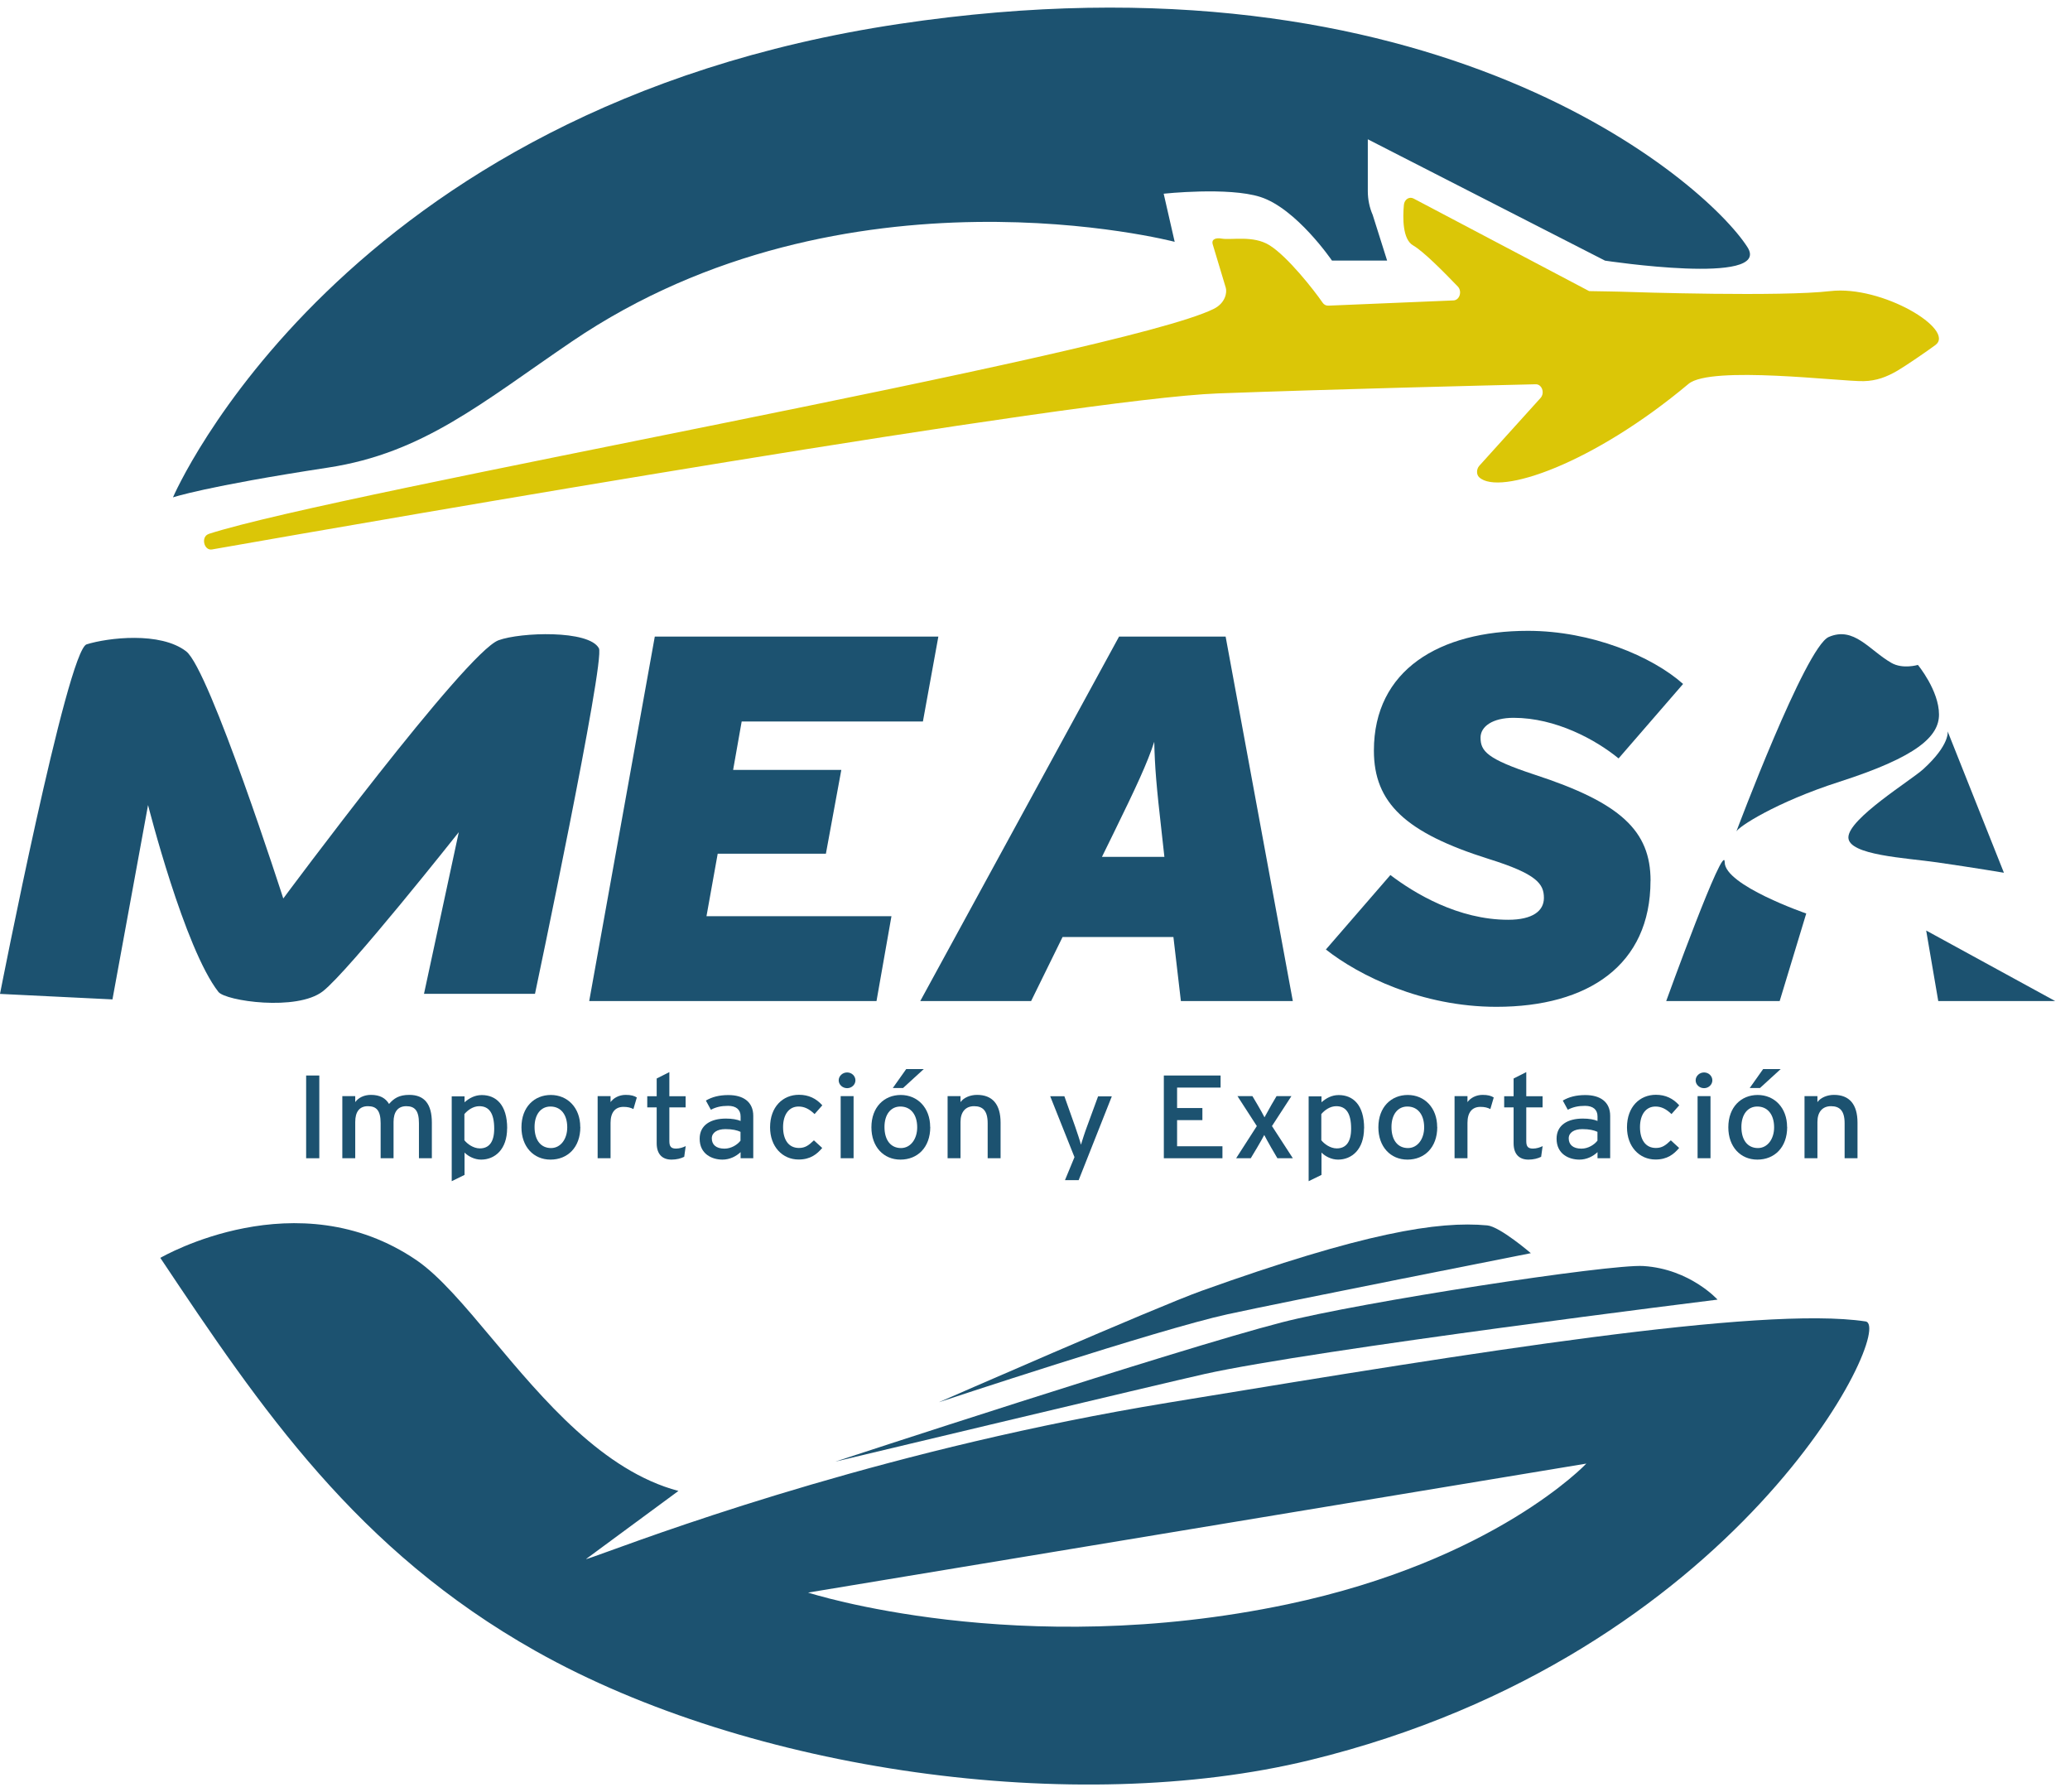 <svg width="67" height="58" viewBox="0 0 67 58" fill="none" xmlns="http://www.w3.org/2000/svg">
<path d="M5.598 16.098C5.598 16.098 10.993 3.487 29.096 0.775C46.432 -1.824 55.216 5.893 56.561 8.001C57.363 9.256 51.95 8.435 51.95 8.435L44.272 4.508V6.183C44.272 6.451 44.326 6.717 44.43 6.954L44.897 8.433H43.112C43.112 8.433 41.96 6.745 40.79 6.373C39.757 6.044 37.665 6.269 37.665 6.269L38.021 7.826C38.021 7.826 27.369 5.037 18.509 11.053C15.598 13.03 13.708 14.66 10.626 15.132C6.636 15.741 5.594 16.098 5.594 16.098H5.598Z" fill="#1C5270"/>
<path d="M6.755 17.282C6.495 17.366 6.597 17.829 6.863 17.782C12.496 16.792 34.844 12.903 39.426 12.732C43.172 12.594 48.057 12.475 49.706 12.436C49.91 12.432 50.009 12.719 49.862 12.881L47.88 15.075C47.789 15.177 47.778 15.358 47.88 15.449C48.535 16.05 51.559 15.015 54.654 12.423C55.374 11.82 59.602 12.354 60.324 12.335C60.743 12.324 61.063 12.2 61.411 11.999C61.658 11.857 62.397 11.351 62.643 11.167C63.311 10.67 60.923 9.226 59.241 9.421C57.644 9.607 53.001 9.46 52.45 9.44C52.419 9.44 51.905 9.427 51.436 9.421L45.753 6.425C45.615 6.351 45.455 6.455 45.44 6.63C45.401 7.056 45.396 7.746 45.738 7.942C46.079 8.139 46.745 8.816 47.184 9.272C47.333 9.427 47.245 9.715 47.044 9.723L42.991 9.892C42.919 9.894 42.852 9.86 42.809 9.795C42.526 9.382 41.668 8.295 41.089 7.936C40.563 7.609 39.859 7.776 39.543 7.722C39.377 7.692 39.199 7.726 39.253 7.91L39.675 9.313C39.72 9.464 39.664 9.808 39.286 9.996C36.288 11.481 10.993 15.908 6.753 17.28L6.755 17.282Z" fill="#DBC607"/>
<path d="M30.395 45.378C30.395 45.378 37.422 42.302 38.888 41.777C44.136 39.896 46.555 39.509 48.139 39.658C48.548 39.697 49.549 40.557 49.549 40.557C49.549 40.557 41.586 42.129 39.737 42.533C37.483 43.026 30.398 45.378 30.398 45.378H30.395Z" fill="#1C5270"/>
<path d="M27.052 47.297C27.052 47.297 38.077 43.677 41.486 42.797C44.032 42.14 52.108 40.901 53.197 40.973C54.7 41.07 55.592 42.06 55.592 42.06C55.592 42.06 42.498 43.683 38.979 44.47C37.727 44.749 27.052 47.299 27.052 47.299V47.297Z" fill="#1C5270"/>
<path fill-rule="evenodd" clip-rule="evenodd" d="M5.189 40.709C5.188 40.71 5.188 40.71 5.188 40.71V40.708C5.188 40.708 5.188 40.709 5.189 40.709ZM5.189 40.709C8.457 45.607 11.547 50.169 17.335 53.431C24.276 57.343 34.831 58.806 42.392 56.965C56.282 53.58 61.383 42.917 60.382 42.766C56.986 42.25 47.503 43.806 38.537 45.276C38.293 45.316 38.05 45.356 37.807 45.396C28.96 46.848 21.897 49.407 19.675 50.213C19.303 50.347 19.067 50.433 18.98 50.456C18.976 50.458 18.976 50.45 18.976 50.45L21.959 48.252C19.516 47.604 17.58 45.293 15.947 43.344C15.04 42.262 14.227 41.292 13.473 40.779C9.617 38.159 5.266 40.665 5.189 40.709ZM41.672 51.92C32.974 53.753 26.154 51.541 26.154 51.541H26.157L51.345 47.367C51.345 47.367 48.386 50.506 41.672 51.92Z" fill="#1C5270"/>
<path d="M62.345 30.115L66.521 32.398H62.736L62.345 30.115Z" fill="#1C5270"/>
<path d="M57.603 32.398L58.463 29.564C58.463 29.564 55.824 28.654 55.824 27.906C55.824 27.158 53.93 32.398 53.93 32.398H57.6H57.603Z" fill="#1C5270"/>
<path d="M56.197 26.918C56.243 26.771 57.477 25.963 59.541 25.299C62.06 24.491 62.76 23.829 62.76 23.125C62.76 22.345 62.077 21.519 62.077 21.519C62.077 21.519 61.586 21.666 61.217 21.452C60.499 21.039 60.008 20.261 59.191 20.615C58.437 20.942 56.197 26.921 56.197 26.921V26.918Z" fill="#1C5270"/>
<path d="M63.039 23.667L64.861 28.245C64.861 28.245 63.899 28.083 62.704 27.91C61.694 27.764 59.827 27.679 59.827 27.102C59.827 26.495 61.846 25.26 62.25 24.893C63.127 24.095 63.039 23.667 63.039 23.667Z" fill="#1C5270"/>
<path d="M13.728 32.164H17.316C17.316 32.164 19.594 21.37 19.385 20.981C19.062 20.38 16.845 20.46 16.136 20.721C15.079 21.11 9.169 29.078 9.169 29.078C9.169 29.078 6.785 21.666 6.026 21.08C5.188 20.434 3.491 20.639 2.804 20.853C2.175 21.048 0 32.166 0 32.166L3.64 32.344L4.792 26.054C4.792 26.054 5.968 30.697 7.07 32.102C7.302 32.396 9.61 32.733 10.449 32.082C11.287 31.432 14.85 26.931 14.85 26.931L13.723 32.166L13.728 32.164Z" fill="#1C5270"/>
<path d="M28.37 32.398H19.071L21.194 20.602H30.372L29.872 23.35H24.006L23.729 24.917H27.231L26.732 27.629H23.23L22.867 29.651H28.854L28.37 32.398Z" fill="#1C5270"/>
<path d="M34.392 30.325L33.374 32.398H29.786L36.221 20.602H39.67L41.845 32.398H38.222L37.98 30.325H34.392ZM37.688 27.731L37.602 26.955C37.429 25.438 37.377 24.815 37.36 24.007C37.135 24.698 36.774 25.472 36.048 26.955L35.667 27.731H37.686H37.688Z" fill="#1C5270"/>
<path d="M53.422 28.505C53.422 31.235 51.403 32.584 48.435 32.584C46.021 32.584 43.985 31.572 42.915 30.729L45.003 28.319C45.779 28.909 47.195 29.767 48.816 29.767C49.609 29.767 49.972 29.48 49.972 29.06C49.972 28.607 49.748 28.284 48.178 27.796C45.505 26.953 44.469 25.993 44.469 24.292C44.469 21.681 46.592 20.416 49.456 20.416C51.509 20.416 53.476 21.242 54.477 22.135L52.389 24.545C51.648 23.938 50.353 23.231 48.991 23.231C48.301 23.231 47.921 23.518 47.921 23.87C47.921 24.309 48.129 24.562 49.663 25.068C52.458 25.978 53.424 26.888 53.424 28.505H53.422Z" fill="#1C5270"/>
<path d="M10.335 37.485H9.909V34.807H10.335V37.485Z" fill="#1C5270"/>
<path d="M13.978 37.485H13.56V36.35C13.56 35.943 13.425 35.8 13.15 35.8C12.876 35.8 12.738 35.987 12.738 36.311V37.485H12.32V36.35C12.32 35.943 12.186 35.8 11.908 35.8C11.63 35.8 11.498 35.987 11.498 36.311V37.485H11.08V35.475H11.498V35.668C11.603 35.522 11.787 35.434 12.007 35.434C12.296 35.434 12.48 35.539 12.592 35.728C12.746 35.55 12.914 35.434 13.247 35.434C13.744 35.434 13.978 35.739 13.978 36.333V37.485Z" fill="#1C5270"/>
<path d="M16.414 36.514C16.414 37.202 16.015 37.529 15.572 37.529C15.358 37.529 15.155 37.422 15.036 37.301V38.024L14.621 38.227V35.481H15.036V35.673C15.19 35.539 15.369 35.44 15.595 35.44C16.054 35.44 16.416 35.753 16.416 36.517L16.414 36.514ZM15.996 36.526C15.996 36.02 15.825 35.8 15.515 35.8C15.314 35.8 15.141 35.926 15.031 36.055V36.902C15.124 37.02 15.32 37.166 15.531 37.166C15.834 37.166 15.996 36.952 15.996 36.528V36.526Z" fill="#1C5270"/>
<path d="M18.784 36.473C18.784 37.139 18.368 37.529 17.819 37.529C17.269 37.529 16.878 37.111 16.878 36.484C16.878 35.827 17.294 35.437 17.83 35.437C18.366 35.437 18.781 35.846 18.781 36.473H18.784ZM18.36 36.484C18.36 36.075 18.154 35.811 17.816 35.811C17.5 35.811 17.302 36.075 17.302 36.473C17.302 36.913 17.516 37.155 17.835 37.155C18.154 37.155 18.36 36.853 18.36 36.487V36.484Z" fill="#1C5270"/>
<path d="M20.612 35.519L20.502 35.893C20.411 35.846 20.317 35.822 20.18 35.822C19.916 35.822 19.762 35.998 19.762 36.339V37.485H19.344V35.475H19.762V35.668C19.858 35.533 20.04 35.434 20.252 35.434C20.422 35.434 20.529 35.464 20.614 35.519H20.612Z" fill="#1C5270"/>
<path d="M22.195 37.089L22.146 37.438C22.044 37.49 21.901 37.529 21.736 37.529C21.439 37.529 21.255 37.356 21.255 36.998V35.838H20.95V35.478H21.255V34.904L21.665 34.697V35.478H22.192V35.838H21.665V36.93C21.665 37.117 21.731 37.172 21.884 37.172C21.994 37.172 22.116 37.133 22.192 37.092L22.195 37.089Z" fill="#1C5270"/>
<path d="M24.381 37.485H23.971V37.287C23.825 37.425 23.616 37.529 23.386 37.529C23.039 37.529 22.646 37.345 22.646 36.853C22.646 36.405 23.012 36.201 23.495 36.201C23.696 36.201 23.853 36.229 23.971 36.278V36.13C23.971 35.913 23.828 35.789 23.567 35.789C23.347 35.789 23.177 35.827 23.009 35.915L22.847 35.618C23.05 35.5 23.278 35.44 23.578 35.44C24.054 35.44 24.381 35.657 24.381 36.113V37.49V37.485ZM23.968 36.916V36.63C23.856 36.578 23.707 36.542 23.479 36.542C23.21 36.542 23.039 36.657 23.039 36.842C23.039 37.04 23.174 37.174 23.449 37.174C23.672 37.174 23.867 37.045 23.966 36.919L23.968 36.916Z" fill="#1C5270"/>
<path d="M26.613 35.775L26.366 36.055C26.19 35.888 26.036 35.811 25.846 35.811C25.541 35.811 25.346 36.066 25.346 36.476C25.346 36.886 25.524 37.152 25.86 37.152C26.061 37.152 26.176 37.067 26.344 36.905L26.613 37.152C26.445 37.35 26.234 37.526 25.849 37.526C25.329 37.526 24.925 37.114 24.925 36.484C24.925 35.819 25.34 35.431 25.86 35.431C26.173 35.431 26.418 35.55 26.616 35.772L26.613 35.775Z" fill="#1C5270"/>
<path d="M27.688 34.964C27.688 35.102 27.567 35.217 27.419 35.217C27.27 35.217 27.146 35.102 27.146 34.964C27.146 34.827 27.267 34.708 27.419 34.708C27.57 34.708 27.688 34.824 27.688 34.964ZM27.628 37.485H27.21V35.475H27.628V37.485Z" fill="#1C5270"/>
<path d="M30.11 36.473C30.11 37.139 29.695 37.529 29.145 37.529C28.595 37.529 28.205 37.111 28.205 36.484C28.205 35.827 28.62 35.437 29.156 35.437C29.692 35.437 30.107 35.846 30.107 36.473H30.11ZM29.687 36.484C29.687 36.075 29.48 35.811 29.142 35.811C28.826 35.811 28.628 36.075 28.628 36.473C28.628 36.913 28.843 37.155 29.162 37.155C29.48 37.155 29.687 36.853 29.687 36.487V36.484ZM29.901 34.598L29.23 35.211H28.898L29.332 34.598H29.901Z" fill="#1C5270"/>
<path d="M32.386 37.485H31.968V36.35C31.968 35.943 31.806 35.8 31.529 35.8C31.251 35.8 31.089 35.987 31.089 36.311V37.485H30.671V35.475H31.089V35.668C31.193 35.522 31.405 35.434 31.625 35.434C32.122 35.434 32.386 35.739 32.386 36.333V37.485Z" fill="#1C5270"/>
<path d="M35.988 35.478L34.913 38.194H34.47L34.778 37.449L33.992 35.478H34.451L34.8 36.462C34.861 36.638 34.962 36.938 34.987 37.048C35.023 36.93 35.113 36.644 35.179 36.471L35.542 35.481H35.985L35.988 35.478Z" fill="#1C5270"/>
<path d="M39.567 37.485H37.67V34.807H39.507V35.198H38.099V35.86H38.918V36.251H38.099V37.097H39.567V37.488V37.485Z" fill="#1C5270"/>
<path d="M41.843 37.485H41.346L41.142 37.136C41.057 36.99 40.958 36.806 40.92 36.732C40.884 36.809 40.768 37.004 40.689 37.141L40.483 37.485H40.01L40.68 36.443L40.054 35.475H40.538L40.705 35.758C40.79 35.904 40.892 36.083 40.928 36.16C40.972 36.083 41.074 35.893 41.156 35.75L41.318 35.475H41.799L41.17 36.443L41.846 37.485H41.843Z" fill="#1C5270"/>
<path d="M44.15 36.514C44.15 37.202 43.751 37.529 43.309 37.529C43.094 37.529 42.891 37.422 42.773 37.301V38.024L42.357 38.227V35.481H42.773V35.673C42.926 35.539 43.105 35.44 43.331 35.44C43.79 35.44 44.153 35.753 44.153 36.517L44.15 36.514ZM43.732 36.526C43.732 36.02 43.562 35.8 43.251 35.8C43.05 35.8 42.877 35.926 42.767 36.055V36.902C42.861 37.02 43.056 37.166 43.267 37.166C43.57 37.166 43.732 36.952 43.732 36.528V36.526Z" fill="#1C5270"/>
<path d="M46.52 36.473C46.52 37.139 46.105 37.529 45.555 37.529C45.005 37.529 44.614 37.111 44.614 36.484C44.614 35.827 45.03 35.437 45.566 35.437C46.102 35.437 46.517 35.846 46.517 36.473H46.52ZM46.096 36.484C46.096 36.075 45.89 35.811 45.552 35.811C45.236 35.811 45.038 36.075 45.038 36.473C45.038 36.913 45.252 37.155 45.571 37.155C45.89 37.155 46.096 36.853 46.096 36.487V36.484Z" fill="#1C5270"/>
<path d="M48.348 35.519L48.238 35.893C48.147 35.846 48.054 35.822 47.916 35.822C47.652 35.822 47.498 35.998 47.498 36.339V37.485H47.08V35.475H47.498V35.668C47.594 35.533 47.776 35.434 47.988 35.434C48.158 35.434 48.265 35.464 48.35 35.519H48.348Z" fill="#1C5270"/>
<path d="M49.931 37.089L49.882 37.438C49.78 37.49 49.637 37.529 49.472 37.529C49.175 37.529 48.991 37.356 48.991 36.998V35.838H48.686V35.478H48.991V34.904L49.401 34.697V35.478H49.929V35.838H49.401V36.93C49.401 37.117 49.467 37.172 49.621 37.172C49.731 37.172 49.852 37.133 49.929 37.092L49.931 37.089Z" fill="#1C5270"/>
<path d="M52.117 37.485H51.707V37.287C51.562 37.425 51.353 37.529 51.122 37.529C50.775 37.529 50.382 37.345 50.382 36.853C50.382 36.405 50.748 36.201 51.232 36.201C51.432 36.201 51.589 36.229 51.707 36.278V36.13C51.707 35.913 51.564 35.789 51.303 35.789C51.083 35.789 50.913 35.827 50.745 35.915L50.583 35.618C50.786 35.5 51.014 35.44 51.314 35.44C51.79 35.44 52.117 35.657 52.117 36.113V37.49V37.485ZM51.705 36.916V36.63C51.592 36.578 51.443 36.542 51.215 36.542C50.946 36.542 50.775 36.657 50.775 36.842C50.775 37.04 50.91 37.174 51.185 37.174C51.408 37.174 51.603 37.045 51.702 36.919L51.705 36.916Z" fill="#1C5270"/>
<path d="M54.349 35.775L54.102 36.055C53.926 35.888 53.772 35.811 53.582 35.811C53.277 35.811 53.082 36.066 53.082 36.476C53.082 36.886 53.261 37.152 53.596 37.152C53.797 37.152 53.912 37.067 54.08 36.905L54.349 37.152C54.181 37.35 53.97 37.526 53.585 37.526C53.065 37.526 52.661 37.114 52.661 36.484C52.661 35.819 53.076 35.431 53.596 35.431C53.909 35.431 54.154 35.55 54.352 35.772L54.349 35.775Z" fill="#1C5270"/>
<path d="M55.424 34.964C55.424 35.102 55.303 35.217 55.155 35.217C55.006 35.217 54.883 35.102 54.883 34.964C54.883 34.827 55.003 34.708 55.155 34.708C55.306 34.708 55.424 34.824 55.424 34.964ZM55.364 37.485H54.946V35.475H55.364V37.485Z" fill="#1C5270"/>
<path d="M57.846 36.473C57.846 37.139 57.431 37.529 56.881 37.529C56.331 37.529 55.941 37.111 55.941 36.484C55.941 35.827 56.356 35.437 56.892 35.437C57.428 35.437 57.843 35.846 57.843 36.473H57.846ZM57.423 36.484C57.423 36.075 57.217 35.811 56.878 35.811C56.562 35.811 56.364 36.075 56.364 36.473C56.364 36.913 56.579 37.155 56.898 37.155C57.217 37.155 57.423 36.853 57.423 36.487V36.484ZM57.637 34.598L56.966 35.211H56.634L57.068 34.598H57.637Z" fill="#1C5270"/>
<path d="M60.122 37.485H59.705V36.35C59.705 35.943 59.542 35.8 59.265 35.8C58.987 35.8 58.825 35.987 58.825 36.311V37.485H58.407V35.475H58.825V35.668C58.929 35.522 59.141 35.434 59.361 35.434C59.858 35.434 60.122 35.739 60.122 36.333V37.485Z" fill="#1C5270"/>
</svg>
